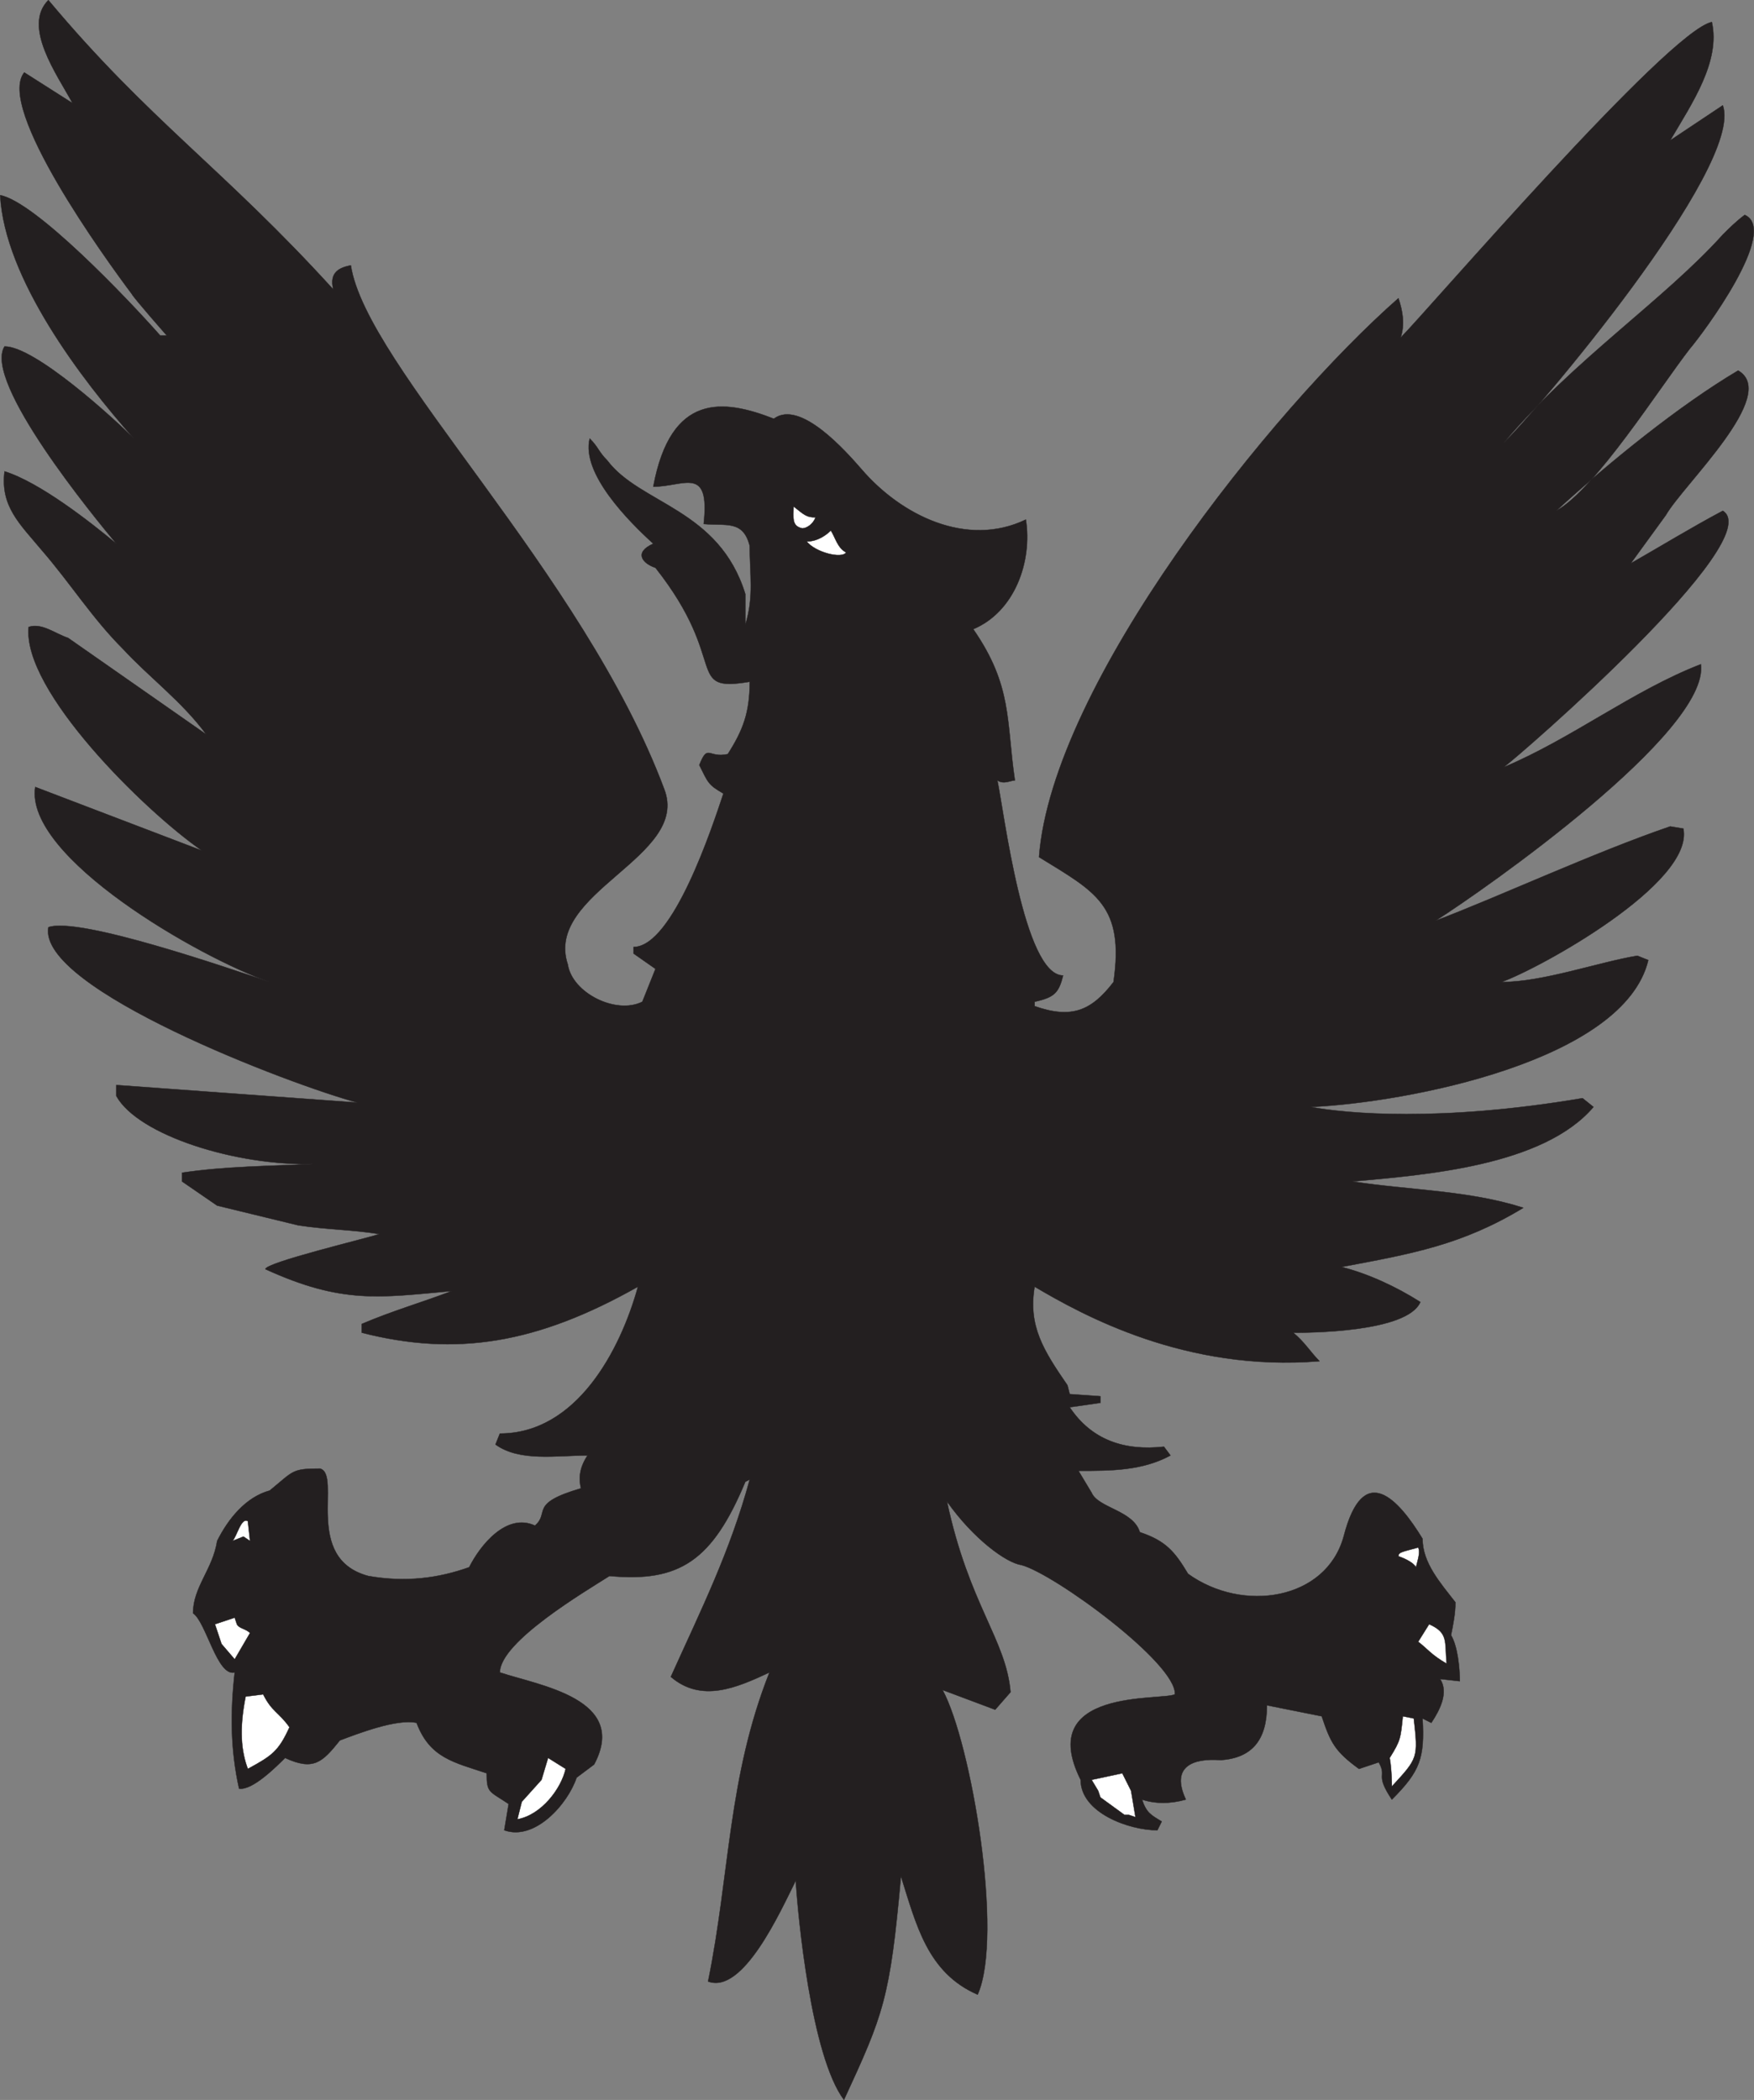 <svg xmlns="http://www.w3.org/2000/svg" width="600.233" height="718.578"><rect width="100%" height="100%" fill="#808080" stroke="none"/><path fill="#231f20" fill-rule="evenodd" d="M272.31 643.542c-5.25 10.5-18 39-30 34.5 7.5-36.75 6.75-69.75 21-105.75-11.25 5.25-23.25 10.5-33.75 1.5 10.5-23.25 20.25-42.75 27-67.5l-1.5.75c-11.25 27-22.5 34.5-46.5 32.25-8.25 5.25-37.5 22.5-37.5 33 13.5 4.5 44.25 9 32.25 31.5l-6 4.5c-3 9-14.25 21.75-24.75 18l1.5-9c-6.75-4.5-7.5-3.75-7.5-10.5-11.25-3.75-19.5-5.25-24-17.25-6.75-1.5-20.25 3.75-26.25 6-6 7.5-9 10.5-18.75 6-3 3-11.25 11.25-15.75 10.5-3-13.5-3-26.25-1.5-39.75-6 1.5-9.75-17.25-14.25-20.25 0-9 6.75-15 8.25-24.75 3.75-7.5 9.75-15 18-17.25 8.25-6.75 7.5-7.5 17.25-7.5 7.5 2.25-6 30.75 16.5 36.75 12.75 2.25 24 .75 34.5-3 3.75-7.5 12.75-18.75 22.5-14.25 5.25-4.5-2.25-7.5 15.75-12.75-.75-3-.75-6.75 2.25-11.25-10.5 0-23.25 2.25-31.5-3.75l1.5-3.75c26.25 0 41.25-28.5 47.25-50.25-34.5 19.5-62.25 24-94.5 15.75v-3c10.5-4.5 21-7.5 30.75-11.25-24.75 2.25-37.5 4.5-63.75-7.5 0-2.25 34.5-10.5 39-12-9-1.5-18-1.5-27.75-3l-27.75-6.75-12-8.25v-3c15-2.25 30-2.25 45-3-26.25.75-60-9.75-67.5-23.25v-3.75l82.5 6c-22.5-6-109.5-39-105.75-60 10.5-3.75 62.25 14.25 75.75 18.75-24-8.25-84-42.75-80.25-66.75l57 21.75c-19.5-13.5-61.5-54.75-59.25-76.5 4.5-1.5 9 2.25 13.5 3.75l47.25 33c-8.25-11.25-19.5-19.5-28.5-29.25-10.5-10.5-18-22.5-27.75-33.75-7.5-9-14.25-15-12.75-27 12 3.75 29.25 17.25 38.25 24.75-7.5-9-45.75-55.5-38.25-67.5 10.5 0 37.5 24.75 44.25 31.5-18-20.25-44.25-54.75-45.75-83.25 12 2.25 43.5 35.25 54.75 48h2.25s-11.25-12.75-12-14.25c-9-12-46.5-63.75-36.75-75.75l16.5 10.5c-5.25-9.75-17.25-26.25-8.25-35.25 34.5 41.25 60 57.75 97.5 99-1.5-6 2.25-7.5 6-8.25 5.25 34.5 79.5 105 107.25 179.25 9 23.25-41.25 35.25-33 60 1.5 9.75 16.5 17.25 25.5 12.75l4.5-11.25-7.5-5.25v-2.25c13.5 0 27-41.25 30.75-52.5-5.25-3-5.25-3.75-8.25-9.75 3-7.5 3-2.25 9.75-3.75 5.25-8.25 7.5-14.25 7.5-24.75-22.5 3.75-6.75-6.75-32.25-39-4.5-1.5-7.5-5.25-.75-8.25-8.25-7.5-24.75-24-21.75-36 3 3 3 4.5 6 7.5 11.25 15 38.25 16.5 47.25 45.75v10.5c3-9.75 1.5-17.25 1.5-27-2.25-9-8.25-6.75-15.75-7.5 2.25-20.25-6.75-12.75-17.25-12.75 6-32.25 24-30 41.25-23.25 9-6.75 24.75 11.25 30 17.25 13.5 15.75 36 27 56.25 17.25 2.25 14.25-3.75 31.5-18 37.5 13.5 19.5 11.25 31.5 14.25 51.75-1.5 0-3.75 1.5-6 0 2.25 10.5 9 66.75 22.5 66.75-1.5 6-3 7.5-9.75 9v1.5c12.75 4.5 19.5 1.5 27-8.25 3.75-26.25-6-30.75-25.5-42.75 4.5-59.25 79.5-153 123-191.25 1.5 4.5 2.25 9 .75 13.5 9-9 91.5-105 106.5-108 3 13.5-6.75 27.75-14.25 40.5l18-12c7.5 21-65.25 106.5-75 115.5 24-28.5 54.75-48.75 75-71.25 2.25-2.25 4.5-4.5 7.5-6.75 12 5.25-14.25 40.5-18.75 45.75-10.5 13.5-32.25 48-45.75 55.5 18-16.5 42-36 62.25-48 14.25 8.25-18.75 39-24.75 49.5l-12 16.5c10.5-6 20.25-12 31.5-18 15.75 9.75-69.75 84-75 87.75 23.25-9.75 44.25-26.25 67.5-35.25 3 23.25-74.25 77.25-90.75 87.75 21.75-8.25 54-23.25 80.25-32.25l4.5.75c3.75 18.75-49.5 48-62.25 52.5 14.25 0 33-6.75 46.5-9l3.75 1.5c-8.25 34.5-82.5 48.75-115.5 50.25 12 2.25 44.25 5.25 93-3l3.75 3c-17.25 20.25-57.75 23.25-82.5 25.5 19.5 3 39.75 3 58.5 9-21 12.75-38.25 15.75-62.25 20.25 9 2.25 18.75 6.75 27 12-4.5 10.5-39 10.5-43.5 10.5 3.75 3 6 6.75 9 9.75-45.75 3.75-81-15.75-97.5-25.5-2.25 13.5 3 21.75 11.25 33.75l.75 3 10.5.75v2.25l-10.5 1.5c7.5 11.25 18.75 15 32.25 13.5l2.25 3c-9.75 5.25-20.25 5.25-31.5 5.25l4.5 7.5c2.25 5.25 14.25 6 16.5 13.5 9 3 12 6.75 16.5 14.25 18.75 13.5 47.25 9 53.25-12.75 6.75-26.25 18.75-12.75 27 .75 0 8.25 6 15 11.25 21.75 0 3.75-.75 7.5-1.5 11.25 2.25 3.75 3 11.25 3 15.75l-6.75-.75c3 4.5 0 10.5-3 15l-3-1.5c.75 13.5-.75 18-10.5 27.75-6-9-1.5-7.5-4.5-12.75l-6.75 2.25c-8.25-6-9.75-9-12.75-18l-18.75-3.75c0 12-5.25 18-15.75 18.75-9.75-.75-17.25 2.25-12 13.5-5.25 1.5-10.5 1.5-15 0 1.5 4.5 3 5.25 6.75 7.5l-1.5 3c-9.75 0-26.25-6-26.25-17.25-15.75-31.5 27.75-27 32.25-29.25.75-10.5-41.25-41.25-52.5-44.25-5.25-.75-16.5-9-25.5-21.75 7.5 35.25 20.25 47.25 21.75 65.25l-5.25 6-18-6.75c9.75 18 21 84 12 104.25-17.25-7.5-21-24-26.25-40.5-3.75 42-6 47.25-19.5 76.5-11.25-15-15.75-63-16.5-75"/><path fill="none" stroke="#231f20" stroke-linecap="round" stroke-linejoin="round" stroke-miterlimit="10" stroke-width=".12" d="M272.31 643.542c-5.25 10.5-18 39-30 34.5 7.5-36.75 6.75-69.75 21-105.75-11.25 5.25-23.25 10.5-33.75 1.5 10.5-23.25 20.25-42.75 27-67.5l-1.5.75c-11.25 27-22.5 34.5-46.5 32.25-8.25 5.25-37.5 22.5-37.5 33 13.5 4.5 44.25 9 32.25 31.5l-6 4.5c-3 9-14.25 21.75-24.75 18l1.5-9c-6.75-4.5-7.5-3.75-7.5-10.5-11.25-3.75-19.5-5.25-24-17.25-6.75-1.5-20.25 3.75-26.25 6-6 7.5-9 10.5-18.75 6-3 3-11.25 11.25-15.75 10.5-3-13.5-3-26.25-1.5-39.75-6 1.5-9.75-17.25-14.25-20.25 0-9 6.75-15 8.25-24.75 3.75-7.5 9.75-15 18-17.25 8.25-6.75 7.5-7.5 17.25-7.5 7.5 2.25-6 30.75 16.5 36.75 12.75 2.25 24 .75 34.5-3 3.75-7.5 12.75-18.75 22.5-14.25 5.25-4.5-2.25-7.5 15.75-12.75-.75-3-.75-6.75 2.25-11.25-10.5 0-23.25 2.25-31.5-3.75l1.5-3.75c26.25 0 41.25-28.5 47.25-50.25-34.5 19.5-62.25 24-94.5 15.75v-3c10.5-4.5 21-7.5 30.75-11.25-24.75 2.25-37.5 4.5-63.75-7.5 0-2.25 34.5-10.5 39-12-9-1.5-18-1.5-27.75-3l-27.75-6.75-12-8.25v-3c15-2.25 30-2.25 45-3-26.25.75-60-9.75-67.5-23.25v-3.75l82.5 6c-22.5-6-109.5-39-105.75-60 10.5-3.75 62.25 14.25 75.75 18.75-24-8.25-84-42.75-80.25-66.75l57 21.75c-19.5-13.5-61.5-54.75-59.25-76.5 4.5-1.5 9 2.25 13.5 3.75l47.25 33c-8.25-11.25-19.5-19.5-28.5-29.25-10.5-10.5-18-22.5-27.75-33.75-7.5-9-14.25-15-12.75-27 12 3.75 29.25 17.25 38.25 24.75-7.5-9-45.75-55.5-38.25-67.5 10.5 0 37.5 24.75 44.25 31.5-18-20.25-44.25-54.75-45.75-83.25 12 2.25 43.5 35.25 54.75 48h2.25s-11.25-12.75-12-14.25c-9-12-46.5-63.75-36.75-75.75l16.5 10.5c-5.25-9.75-17.25-26.25-8.25-35.25 34.5 41.25 60 57.75 97.5 99-1.5-6 2.25-7.5 6-8.25 5.25 34.5 79.5 105 107.25 179.25 9 23.25-41.25 35.25-33 60 1.5 9.75 16.5 17.25 25.5 12.75l4.5-11.25-7.5-5.25v-2.25c13.5 0 27-41.25 30.75-52.5-5.25-3-5.25-3.75-8.25-9.75 3-7.5 3-2.25 9.75-3.75 5.25-8.25 7.5-14.25 7.5-24.75-22.5 3.75-6.75-6.75-32.25-39-4.5-1.5-7.5-5.25-.75-8.25-8.25-7.5-24.75-24-21.75-36 3 3 3 4.5 6 7.5 11.25 15 38.25 16.5 47.25 45.75v10.5c3-9.75 1.5-17.25 1.5-27-2.25-9-8.25-6.75-15.75-7.5 2.25-20.25-6.75-12.75-17.25-12.75 6-32.25 24-30 41.25-23.25 9-6.75 24.75 11.25 30 17.25 13.5 15.75 36 27 56.25 17.25 2.25 14.25-3.75 31.5-18 37.5 13.5 19.5 11.25 31.5 14.25 51.75-1.5 0-3.75 1.5-6 0 2.25 10.5 9 66.75 22.5 66.75-1.5 6-3 7.5-9.75 9v1.5c12.75 4.5 19.5 1.5 27-8.25 3.75-26.25-6-30.75-25.5-42.75 4.5-59.25 79.5-153 123-191.25 1.5 4.5 2.25 9 .75 13.5 9-9 91.5-105 106.5-108 3 13.5-6.75 27.75-14.25 40.5l18-12c7.5 21-65.25 106.5-75 115.5 24-28.5 54.75-48.75 75-71.25 2.25-2.25 4.5-4.5 7.5-6.75 12 5.25-14.25 40.5-18.75 45.75-10.5 13.5-32.25 48-45.75 55.5 18-16.5 42-36 62.25-48 14.25 8.25-18.75 39-24.75 49.5l-12 16.5c10.5-6 20.25-12 31.5-18 15.75 9.75-69.75 84-75 87.75 23.25-9.75 44.25-26.25 67.5-35.25 3 23.25-74.25 77.25-90.75 87.75 21.75-8.25 54-23.25 80.25-32.25l4.5.75c3.75 18.75-49.5 48-62.25 52.5 14.25 0 33-6.75 46.5-9l3.75 1.5c-8.25 34.5-82.5 48.75-115.5 50.25 12 2.25 44.25 5.25 93-3l3.75 3c-17.25 20.25-57.75 23.25-82.5 25.5 19.5 3 39.75 3 58.5 9-21 12.75-38.25 15.75-62.25 20.25 9 2.25 18.75 6.75 27 12-4.5 10.5-39 10.5-43.5 10.5 3.75 3 6 6.75 9 9.75-45.75 3.75-81-15.75-97.5-25.5-2.25 13.5 3 21.75 11.25 33.75l.75 3 10.5.75v2.25l-10.5 1.5c7.5 11.25 18.75 15 32.25 13.5l2.25 3c-9.75 5.25-20.25 5.25-31.5 5.25l4.5 7.5c2.25 5.25 14.25 6 16.5 13.5 9 3 12 6.75 16.5 14.25 18.75 13.5 47.25 9 53.25-12.75 6.75-26.25 18.75-12.75 27 .75 0 8.25 6 15 11.25 21.75 0 3.75-.75 7.5-1.5 11.25 2.25 3.75 3 11.25 3 15.75l-6.75-.75c3 4.5 0 10.5-3 15l-3-1.5c.75 13.5-.75 18-10.5 27.75-6-9-1.5-7.5-4.5-12.75l-6.75 2.25c-8.25-6-9.75-9-12.75-18l-18.75-3.75c0 12-5.25 18-15.75 18.75-9.75-.75-17.25 2.25-12 13.5-5.25 1.5-10.5 1.5-15 0 1.5 4.5 3 5.25 6.75 7.5l-1.5 3c-9.75 0-26.25-6-26.25-17.25-15.75-31.5 27.75-27 32.25-29.25.75-10.5-41.25-41.25-52.5-44.25-5.25-.75-16.5-9-25.5-21.75 7.5 35.25 20.25 47.25 21.75 65.25l-5.25 6-18-6.75c9.75 18 21 84 12 104.25-17.25-7.5-21-24-26.25-40.5-3.75 42-6 47.25-19.5 76.5-11.25-15-15.75-63-16.5-75zm0 0"/><path fill="#fff" fill-rule="evenodd" d="m80.31 567.792-4.5-5.25-2.25-6.75 6.75-2.25.75 2.25c.75 1.5 3 1.5 4.5 3l-5.25 9"/><path fill="none" stroke="#231f20" stroke-linecap="round" stroke-linejoin="round" stroke-miterlimit="10" stroke-width=".12" d="m80.31 567.792-4.5-5.25-2.25-6.75 6.75-2.25.75 2.25c.75 1.5 3 1.5 4.5 3zm0 0"/><path fill="#fff" fill-rule="evenodd" d="M79.56 527.292c1.5-1.5 3-8.25 5.25-6.75l.75 6.75-2.25-1.5-3.75 1.5"/><path fill="none" stroke="#231f20" stroke-linecap="round" stroke-linejoin="round" stroke-miterlimit="10" stroke-width=".12" d="M79.56 527.292c1.5-1.5 3-8.25 5.25-6.75l.75 6.75-2.25-1.5zm0 0"/><path fill="#fff" fill-rule="evenodd" d="m177.06 622.542 1.5-6 6.75-7.5 2.25-7.5 6 3.75c-1.5 6.75-8.25 15.75-16.5 17.25"/><path fill="none" stroke="#231f20" stroke-linecap="round" stroke-linejoin="round" stroke-miterlimit="10" stroke-width=".12" d="m177.06 622.542 1.5-6 6.75-7.5 2.25-7.5 6 3.75c-1.5 6.75-8.25 15.75-16.5 17.25zm0 0"/><path fill="#fff" fill-rule="evenodd" d="m485.31 561.792 3.75-6c6.75 3 5.25 6 6 13.5-5.25-3-6.75-5.25-9.75-7.5"/><path fill="none" stroke="#231f20" stroke-linecap="round" stroke-linejoin="round" stroke-miterlimit="10" stroke-width=".12" d="m485.31 561.792 3.75-6c6.75 3 5.25 6 6 13.5-5.25-3-6.75-5.25-9.75-7.5zm0 0"/><path fill="#fff" fill-rule="evenodd" d="M84.81 605.292c-2.25-6-3-13.5-.75-24.75l6-.75c3 6 5.25 6 9 11.25-3.75 8.25-6 9.75-14.25 14.25"/><path fill="none" stroke="#231f20" stroke-linecap="round" stroke-linejoin="round" stroke-miterlimit="10" stroke-width=".12" d="M84.81 605.292c-2.25-6-3-13.5-.75-24.75l6-.75c3 6 5.25 6 9 11.25-3.75 8.25-6 9.75-14.25 14.25zm0 0"/><path fill="#fff" fill-rule="evenodd" d="M386.31 621.042h-1.5l-8.25-6-.75-2.25-2.25-3.75 10.5-2.25 3 6 1.5 9-2.25-.75"/><path fill="none" stroke="#231f20" stroke-linecap="round" stroke-linejoin="round" stroke-miterlimit="10" stroke-width=".12" d="M386.31 621.042h-1.5l-8.25-6-.75-2.25-2.25-3.75 10.5-2.25 3 6 1.5 9zm0 0"/><path fill="#fff" fill-rule="evenodd" d="M476.31 611.292c0 .75 0-6-.75-9.75 3.75-6 3.75-6.75 4.5-14.25l3.75.75c1.5 13.5 1.5 13.5-7.5 23.25"/><path fill="none" stroke="#231f20" stroke-linecap="round" stroke-linejoin="round" stroke-miterlimit="10" stroke-width=".12" d="M476.31 611.292c0 .75 0-6-.75-9.75 3.75-6 3.75-6.75 4.5-14.25l3.75.75c1.5 13.5 1.5 13.5-7.5 23.25zm0 0"/><path fill="#fff" fill-rule="evenodd" d="M484.56 536.292c-.75-1.5-3.75-3-6-3.75 0-1.5 1.5-1.5 6.75-3 .75 1.5 0 3.75-.75 6.75"/><path fill="none" stroke="#231f20" stroke-linecap="round" stroke-linejoin="round" stroke-miterlimit="10" stroke-width=".12" d="M484.56 536.292c-.75-1.5-3.75-3-6-3.75 0-1.5 1.5-1.5 6.75-3 .75 1.5 0 3.75-.75 6.75zm0 0"/><path fill="#fff" fill-rule="evenodd" d="M276.06 185.292c3.75 0 6.75-2.25 8.25-3.75 1.5 2.25 2.25 6 5.25 7.5-1.5 2.25-10.5 0-13.5-3.75"/><path fill="none" stroke="#231f20" stroke-linecap="round" stroke-linejoin="round" stroke-miterlimit="10" stroke-width=".12" d="M276.06 185.292c3.75 0 6.75-2.25 8.25-3.75 1.5 2.25 2.25 6 5.25 7.5-1.5 2.25-10.5 0-13.5-3.75zm0 0"/><path fill="#fff" fill-rule="evenodd" d="M271.56 173.292c3.75 3 4.5 3.75 7.5 3.75-.75 2.25-3 3.75-4.5 3.75-3.75-.75-3-3.75-3-7.5"/><path fill="none" stroke="#231f20" stroke-linecap="round" stroke-linejoin="round" stroke-miterlimit="10" stroke-width=".12" d="M271.56 173.292c3.75 3 4.5 3.75 7.5 3.75-.75 2.25-3 3.75-4.5 3.75-3.75-.75-3-3.75-3-7.5zm0 0"/></svg>
